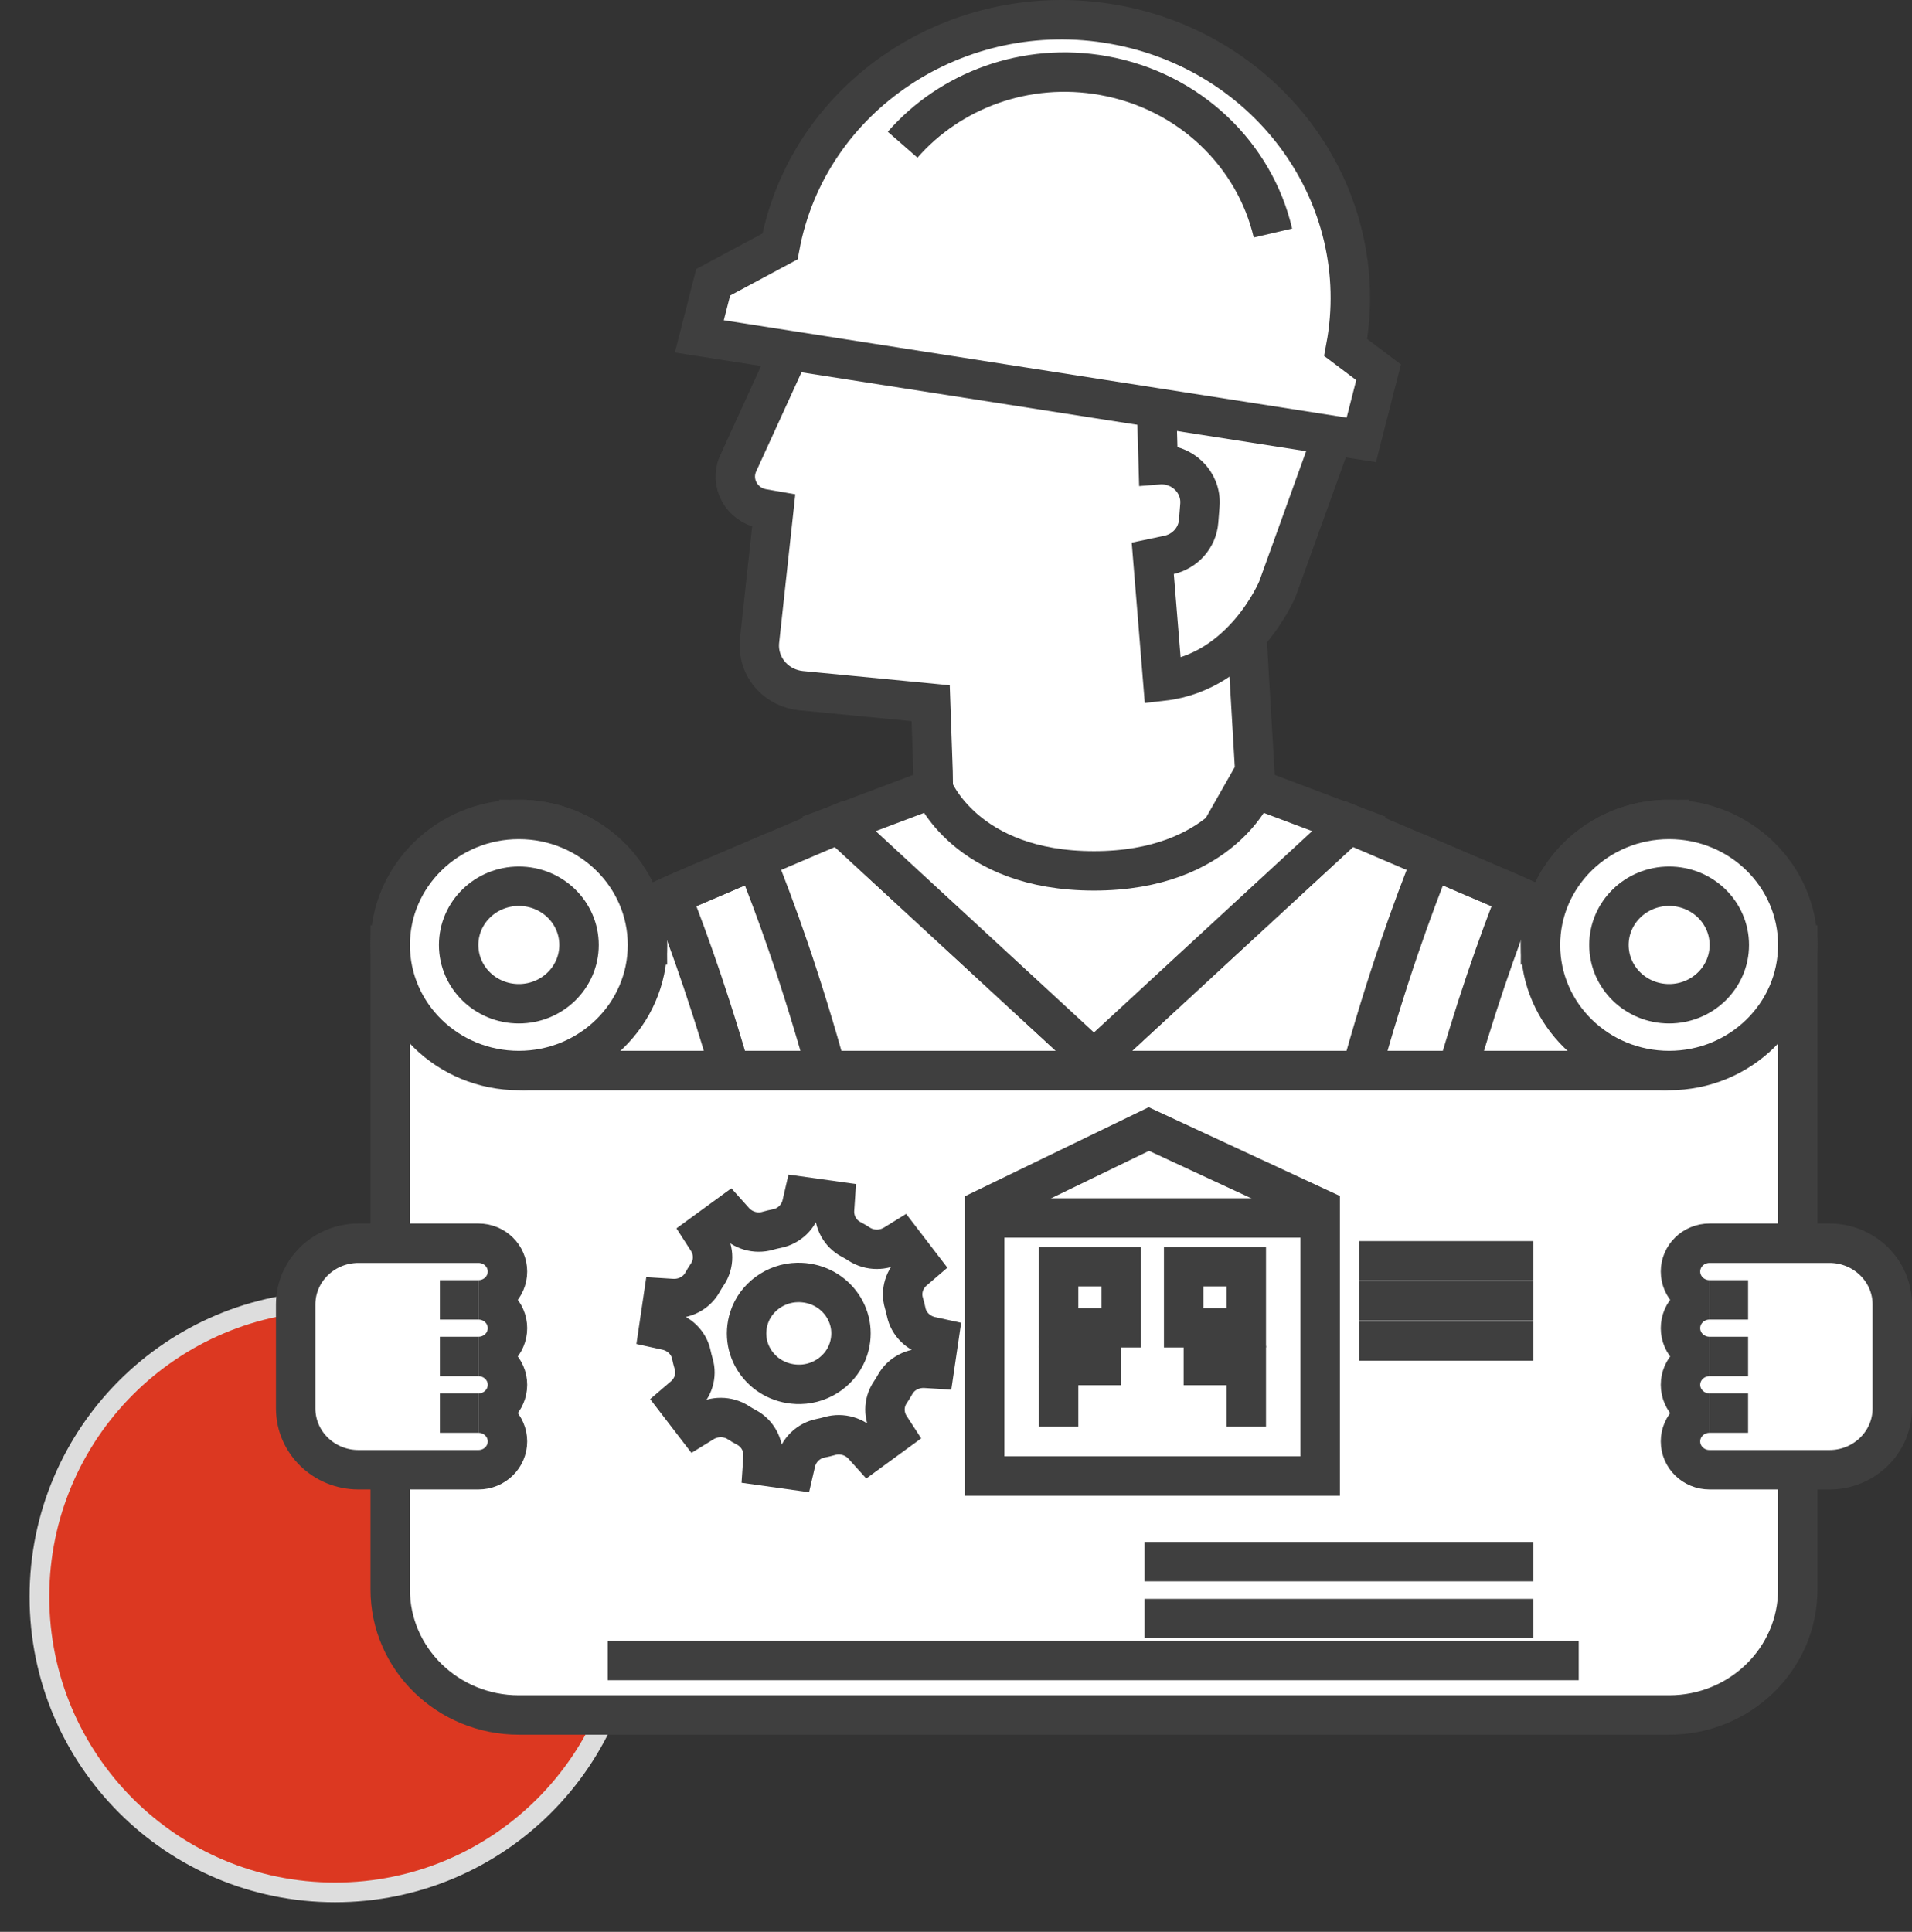 <?xml version="1.0" standalone="no"?>
<!-- Generator: Adobe Fireworks 10, Export SVG Extension by Aaron Beall (http://fireworks.abeall.com) . Version: 0.6.1  -->
<!DOCTYPE svg PUBLIC "-//W3C//DTD SVG 1.1//EN" "http://www.w3.org/Graphics/SVG/1.1/DTD/svg11.dtd">
<svg id="Untitled-%u9801%u9762%201" viewBox="0 0 97 98" style="background-color:#ffffff00" version="1.1"
	xmlns="http://www.w3.org/2000/svg" xmlns:xlink="http://www.w3.org/1999/xlink" xml:space="preserve"
	x="0px" y="0px" width="97px" height="98px"
>
	<rect x="0" y="0" width="97" height="98" fill="#333333" stroke="none"/>
	<path id="%u6A62%u5713%u5F62" d="M 2 81 C 2 72.716 8.716 66 17 66 C 25.284 66 32 72.716 32 81 C 32 89.284 25.284 96 17 96 C 8.716 96 2 89.284 2 81 Z" stroke="#dddddd" stroke-width="1" fill="#dc3821"/>
	<g>
		<g>
			<path d="M 67.515 22.075 L 64.812 29.012 L 63.165 30.706 L 63.659 39.147 L 59.091 47.178 L 47.402 43.413 L 47.336 39.147 L 47.214 35.673 L 40.641 35.037 C 40.062 34.981 39.525 34.718 39.133 34.298 L 39.133 34.298 C 38.681 33.813 38.463 33.162 38.533 32.51 L 39.251 25.901 L 38.699 25.805 C 37.616 25.615 37.003 24.484 37.451 23.504 L 41.174 15.361 C 41.174 15.361 53.801 14.334 67.515 22.075 Z" stroke="#3f3f3f" stroke-width="2" fill="#ffffff"/>
			<path d="M 68.006 21.003 L 64.812 29.863 C 64.812 29.863 63.075 34.087 58.99 34.552 L 58.482 28.324 L 59.269 28.159 C 60.117 27.982 60.745 27.282 60.81 26.438 L 60.874 25.625 C 60.966 24.453 59.961 23.48 58.76 23.578 L 58.76 23.578 L 58.629 18.975 L 68.006 21.003 Z" stroke="#3f3f3f" stroke-width="2" fill="#ffffff"/>
			<g>
				<path d="M 39.571 12.502 C 41.004 4.866 48.59 -0.177 56.514 1.238 C 64.44 2.654 69.703 9.992 68.269 17.629 L 69.938 18.885 L 69.062 22.315 L 35.479 17.065 L 36.18 14.321 L 39.571 12.502 Z" stroke="#3f3f3f" stroke-width="2" fill="#ffffff"/>
				<path d="M 45.792 7.341 C 48.197 4.588 52.029 3.128 55.974 3.832 C 60.369 4.617 63.656 7.866 64.578 11.822 L 64.578 11.822 " stroke="#3f3f3f" stroke-width="2" fill="#ffffff"/>
			</g>
			<g>
				<g>
					<path d="M 55.5 53.731 L 55.5 72.847 L 21.901 72.847 L 26.96 53.795 C 27.942 50.109 30.542 47.053 34.048 45.437 L 34.413 45.273 L 38.341 43.594 L 42.558 41.797 L 55.5 53.731 Z" stroke="#3f3f3f" stroke-width="2" fill="#ffffff"/>
					<path d="M 89.099 72.847 L 55.5 72.847 L 55.5 53.731 L 68.433 41.797 L 72.65 43.594 L 76.578 45.273 C 76.7 45.328 76.83 45.383 76.952 45.437 C 80.459 47.062 83.058 50.109 84.031 53.795 L 89.099 72.847 Z" stroke="#3f3f3f" stroke-width="2" fill="#ffffff"/>
				</g>
				<path d="M 63.659 39.998 C 63.659 39.998 62.026 44.179 55.498 44.179 C 48.969 44.179 47.336 39.998 47.336 39.998 L 42.559 41.799 L 55.498 53.735 L 68.436 41.799 L 63.659 39.998 Z" stroke="#3f3f3f" stroke-width="2" fill="#ffffff"/>
				<g>
					<g>
						<path d="M 45.523 72.847 L 40.8 72.847 C 39.21 59.727 35.816 49.908 34.048 45.437 L 34.413 45.273 L 38.341 43.594 C 40.248 48.302 43.886 58.723 45.523 72.847 Z" stroke="#3f3f3f" stroke-width="2" fill="none"/>
					</g>
					<g>
						<path d="M 76.952 45.437 C 75.175 49.908 71.781 59.727 70.2 72.847 L 65.478 72.847 C 67.115 58.723 70.753 48.302 72.65 43.594 L 76.578 45.273 C 76.7 45.328 76.83 45.383 76.952 45.437 Z" stroke="#3f3f3f" stroke-width="2" fill="none"/>
					</g>
				</g>
			</g>
		</g>
		<g>
			<path d="M 91.205 47.938 L 91.205 80.632 C 91.205 84.148 88.283 87 84.678 87 L 26.322 87 C 22.718 87 19.796 84.148 19.796 80.632 L 19.796 47.938 L 26.322 47.938 L 26.322 54.104 C 26.322 54.216 26.415 54.307 26.529 54.307 L 84.471 54.307 C 84.585 54.307 84.678 54.216 84.678 54.104 L 84.678 47.938 L 91.205 47.938 Z" stroke="#3f3f3f" stroke-width="2" fill="#ffffff"/>
			<path d="M 32.848 47.938 L 26.322 47.938 L 26.322 41.57 C 29.926 41.57 32.848 44.423 32.848 47.938 Z" stroke="#3f3f3f" stroke-width="2" fill="#ffffff"/>
			<path d="M 84.678 41.57 L 84.678 47.938 L 78.152 47.938 C 78.152 44.423 81.075 41.57 84.678 41.57 Z" stroke="#3f3f3f" stroke-width="2" fill="#ffffff"/>
			<g>
				<path d="M 91.205 47.938 C 91.205 51.455 88.282 54.307 84.678 54.307 C 81.075 54.307 78.152 51.455 78.152 47.938 C 78.152 44.423 81.075 41.57 84.678 41.57 C 88.282 41.57 91.205 44.423 91.205 47.938 Z" stroke="#3f3f3f" stroke-width="2" fill="#ffffff"/>
				<path d="M 32.848 47.938 C 32.848 51.455 29.926 54.307 26.322 54.307 C 22.719 54.307 19.796 51.455 19.796 47.938 C 19.796 44.423 22.719 41.57 26.322 41.57 C 29.926 41.57 32.848 44.423 32.848 47.938 Z" stroke="#3f3f3f" stroke-width="2" fill="#ffffff"/>
			</g>
		</g>
		<g>
			<path d="M 29.376 47.938 C 29.376 49.585 28.009 50.919 26.322 50.919 C 24.636 50.919 23.268 49.585 23.268 47.938 C 23.268 46.292 24.636 44.959 26.322 44.959 C 28.009 44.959 29.376 46.292 29.376 47.938 Z" stroke="#3f3f3f" stroke-width="2" fill="#ffffff"/>
			<path d="M 87.732 47.938 C 87.732 49.585 86.364 50.919 84.678 50.919 C 82.992 50.919 81.625 49.585 81.625 47.938 C 81.625 46.292 82.992 44.959 84.678 44.959 C 86.364 44.959 87.732 46.292 87.732 47.938 Z" stroke="#3f3f3f" stroke-width="2" fill="#ffffff"/>
		</g>
		<g>
			<g>
				<path d="M 25.745 67.377 C 25.745 66.584 25.086 65.941 24.273 65.941 C 25.086 65.941 25.745 65.297 25.745 64.504 C 25.745 63.71 25.086 63.068 24.273 63.068 L 18.186 63.068 C 16.427 63.068 15 64.46 15 66.177 L 15 71.45 C 15 73.167 16.427 74.559 18.186 74.559 L 24.273 74.559 C 25.086 74.559 25.745 73.916 25.745 73.122 C 25.745 72.329 25.086 71.686 24.273 71.686 C 25.086 71.686 25.745 71.043 25.745 70.249 C 25.745 69.457 25.086 68.813 24.273 68.813 C 25.086 68.813 25.745 68.17 25.745 67.377 Z" stroke="#3f3f3f" stroke-width="2" fill="#ffffff"/>
				<path d="M 24.273 65.941 L 22.316 65.941 L 22.316 65.941 " stroke="#3f3f3f" stroke-width="2" fill="none"/>
				<path d="M 24.273 68.813 L 22.316 68.813 L 22.316 68.813 " stroke="#3f3f3f" stroke-width="2" fill="none"/>
				<path d="M 24.273 71.686 L 22.316 71.686 L 22.316 71.686 " stroke="#3f3f3f" stroke-width="2" fill="none"/>
			</g>
			<g>
				<path d="M 85.255 70.249 C 85.255 71.043 85.915 71.686 86.727 71.686 C 85.915 71.686 85.255 72.329 85.255 73.122 C 85.255 73.916 85.915 74.559 86.727 74.559 L 92.814 74.559 C 94.573 74.559 96 73.167 96 71.45 L 96 66.177 C 96 64.46 94.573 63.068 92.814 63.068 L 86.727 63.068 C 85.915 63.068 85.255 63.71 85.255 64.504 C 85.255 65.297 85.915 65.941 86.727 65.941 C 85.915 65.941 85.255 66.584 85.255 67.377 C 85.255 68.17 85.915 68.813 86.727 68.813 C 85.915 68.813 85.255 69.457 85.255 70.249 Z" stroke="#3f3f3f" stroke-width="2" fill="#ffffff"/>
				<path d="M 86.727 71.686 L 88.684 71.686 L 88.684 71.686 " stroke="#3f3f3f" stroke-width="2" fill="none"/>
				<path d="M 86.727 68.813 L 88.684 68.813 L 88.684 68.813 " stroke="#3f3f3f" stroke-width="2" fill="none"/>
				<path d="M 86.727 65.941 L 88.684 65.941 L 88.684 65.941 " stroke="#3f3f3f" stroke-width="2" fill="none"/>
			</g>
		</g>
		<g>
			<path d="M 47.406 69.442 L 47.636 67.882 L 47.228 67.793 C 46.6 67.654 46.102 67.176 45.974 66.56 C 45.942 66.406 45.903 66.252 45.858 66.102 C 45.678 65.507 45.881 64.864 46.358 64.454 L 46.694 64.166 L 45.727 62.905 L 45.373 63.124 C 44.827 63.46 44.128 63.462 43.589 63.114 C 43.455 63.027 43.317 62.947 43.174 62.871 C 42.617 62.576 42.298 61.98 42.339 61.362 L 42.368 60.927 L 40.769 60.703 L 40.677 61.101 C 40.536 61.714 40.046 62.2 39.415 62.325 C 39.256 62.356 39.099 62.393 38.945 62.438 C 38.335 62.614 37.676 62.416 37.256 61.95 L 36.962 61.622 L 35.669 62.566 L 35.892 62.912 C 36.238 63.444 36.239 64.126 35.883 64.652 C 35.794 64.782 35.711 64.918 35.634 65.057 C 35.332 65.601 34.721 65.912 34.088 65.872 L 33.642 65.844 L 33.412 67.403 L 33.82 67.493 C 34.448 67.631 34.947 68.109 35.074 68.725 C 35.106 68.88 35.145 69.033 35.19 69.184 C 35.37 69.779 35.167 70.421 34.69 70.831 L 34.354 71.119 L 35.322 72.38 L 35.676 72.162 C 36.221 71.825 36.921 71.824 37.459 72.171 C 37.593 72.258 37.731 72.339 37.874 72.414 C 38.431 72.71 38.75 73.306 38.709 73.923 L 38.68 74.358 L 40.279 74.582 L 40.371 74.184 C 40.512 73.571 41.003 73.085 41.633 72.961 C 41.792 72.929 41.949 72.891 42.104 72.847 C 42.713 72.672 43.372 72.87 43.792 73.335 L 44.087 73.663 L 45.38 72.719 L 45.156 72.374 C 44.81 71.841 44.809 71.159 45.165 70.634 C 45.254 70.502 45.337 70.368 45.414 70.229 C 45.716 69.685 46.327 69.374 46.96 69.414 L 47.406 69.442 ZM 40.596 70.228 C 38.76 70.263 37.451 68.557 38.003 66.847 C 38.337 65.812 39.34 65.08 40.452 65.059 C 42.288 65.023 43.597 66.729 43.045 68.439 C 42.711 69.474 41.709 70.206 40.596 70.228 Z" stroke="#3f3f3f" stroke-width="2" fill="#ffffff"/>
			<path d="M 66.976 74.878 L 49.956 74.878 L 49.956 61.309 L 58.285 57.275 L 66.976 61.309 L 66.976 74.878 Z" stroke="#3f3f3f" stroke-width="2" fill="#ffffff"/>
			<g>
				<path d="M 56.882 67.357 L 53.704 67.357 L 53.704 64.256 L 56.882 64.256 L 56.882 67.357 Z" stroke="#3f3f3f" stroke-width="2" fill="#ffffff"/>
				<path d="M 63.227 67.357 L 60.049 67.357 L 60.049 64.256 L 63.227 64.256 L 63.227 67.357 Z" stroke="#3f3f3f" stroke-width="2" fill="#ffffff"/>
			</g>
			<g>
				<path d="M 53.704 72.371 L 53.704 69.27 L 56.882 69.27 L 56.882 69.27 " stroke="#3f3f3f" stroke-width="2" fill="#ffffff"/>
				<path d="M 60.049 69.27 L 63.227 69.27 L 63.227 72.371 L 63.227 72.371 " stroke="#3f3f3f" stroke-width="2" fill="#ffffff"/>
			</g>
			<path d="M 68.954 61.925 L 68.954 61.925 Z" stroke="#3f3f3f" stroke-width="2" fill="none"/>
			<path d="M 68.954 63.96 L 77.794 63.96 L 77.794 63.96 " stroke="#3f3f3f" stroke-width="2" fill="none"/>
			<path d="M 68.954 65.994 L 77.794 65.994 L 77.794 65.994 " stroke="#3f3f3f" stroke-width="2" fill="none"/>
			<path d="M 68.954 68.029 L 77.794 68.029 L 77.794 68.029 " stroke="#3f3f3f" stroke-width="2" fill="none"/>
			<path d="M 77.794 77.294 L 77.794 77.294 Z" stroke="#3f3f3f" stroke-width="2" fill="none"/>
			<path d="M 58.068 77.294 L 58.068 77.294 Z" stroke="#3f3f3f" stroke-width="2" fill="none"/>
			<path d="M 58.068 79.219 L 77.794 79.219 L 77.794 79.219 " stroke="#3f3f3f" stroke-width="2" fill="none"/>
			<path d="M 30.831 84.236 L 80.092 84.236 L 80.092 84.236 " stroke="#3f3f3f" stroke-width="2" fill="none"/>
			<path d="M 77.794 80.665 L 77.794 80.665 Z" stroke="#3f3f3f" stroke-width="2" fill="none"/>
			<path d="M 58.068 80.665 L 58.068 80.665 Z" stroke="#3f3f3f" stroke-width="2" fill="none"/>
			<path d="M 58.068 82.11 L 77.794 82.11 L 77.794 82.11 " stroke="#3f3f3f" stroke-width="2" fill="none"/>
			<path d="M 49.811 61.786 L 66.984 61.786 L 66.984 61.786 " stroke="#3f3f3f" stroke-width="2" fill="none"/>
		</g>
	</g>
</svg>